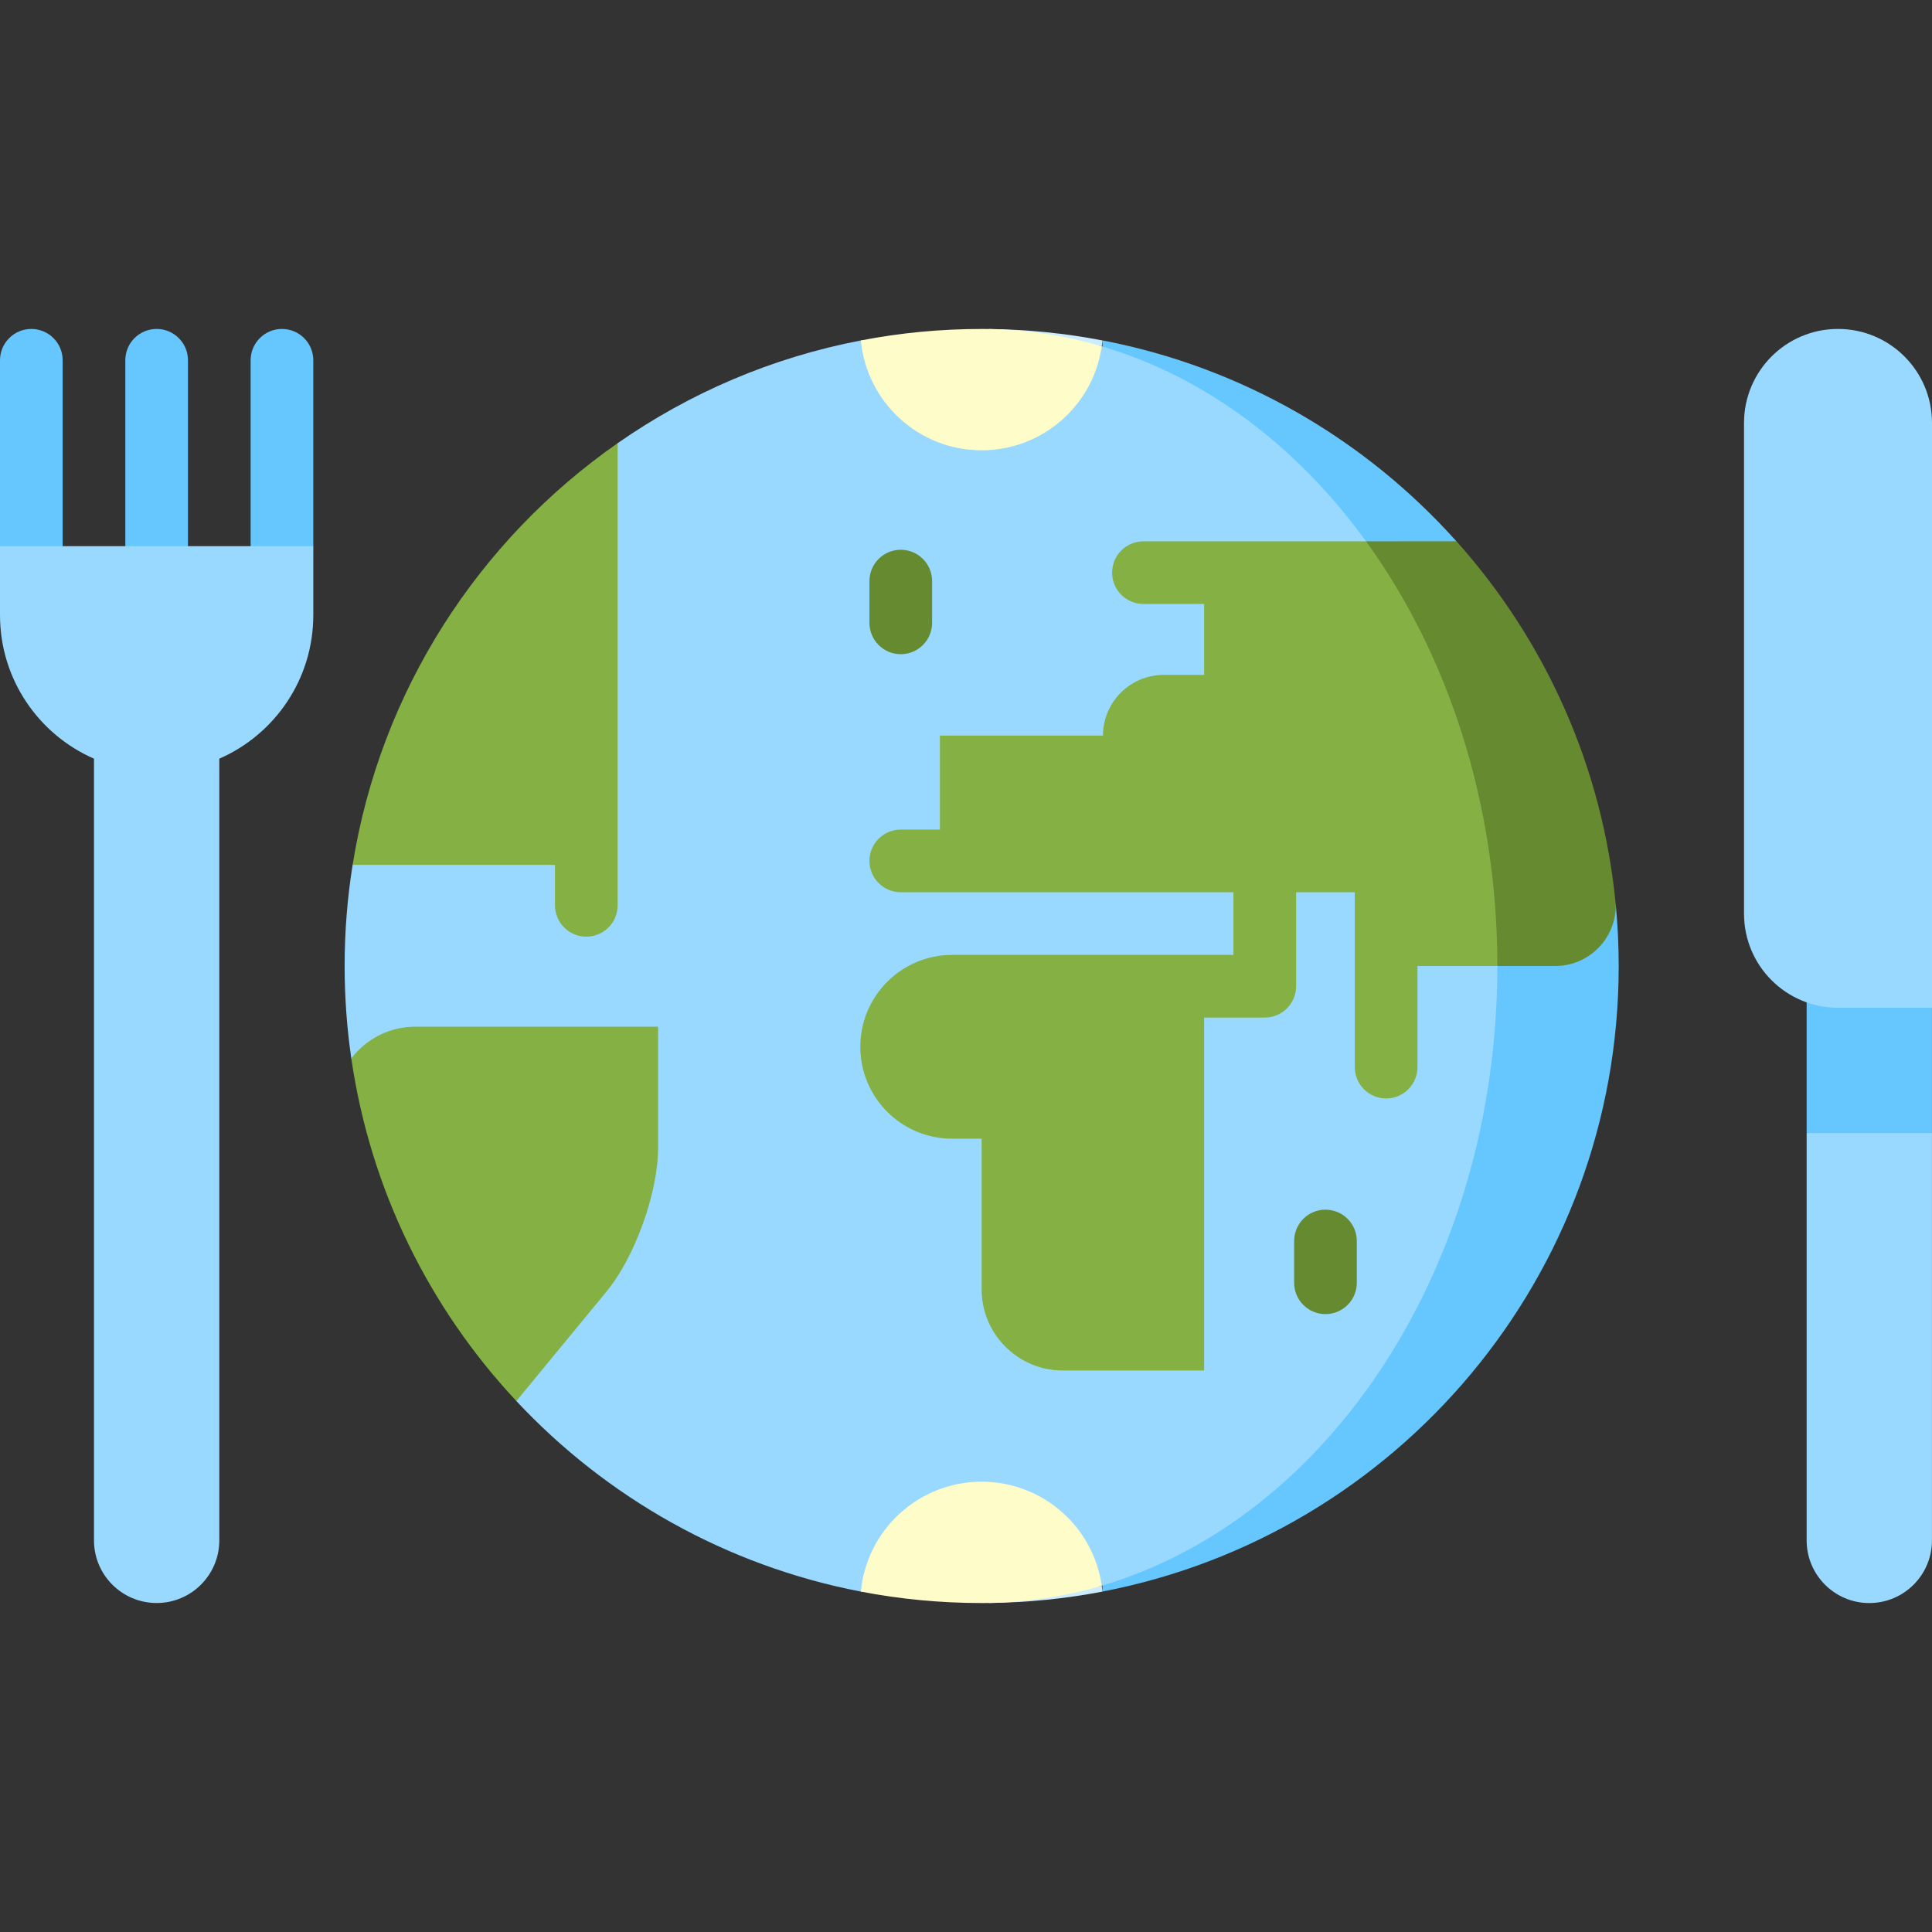 <?xml version="1.0" encoding="iso-8859-1"?>
<!-- Generator: Adobe Illustrator 19.0.0, SVG Export Plug-In . SVG Version: 6.00 Build 0)  -->
<svg version="1.1" id="Layer_1" xmlns="http://www.w3.org/2000/svg" xmlns:xlink="http://www.w3.org/1999/xlink" x="0px" y="0px"
	 viewBox="0 0 512 512" style="enable-background:new 0 0 512 512;" xml:space="preserve">
<rect x="0" y="0" width="512" height="512" fill="#333333" stroke="none"/>
<g>
	<path style="fill:#66C6FE;" d="M41.514,87.173c-4.585,0-8.303,3.717-8.303,8.303v84.134h16.605V95.476
		C49.816,90.89,46.099,87.173,41.514,87.173z"/>
	<path style="fill:#66C6FE;" d="M74.724,87.173c-4.585,0-8.303,3.717-8.303,8.303v84.134l16.605-34.871V95.476
		C83.027,90.89,79.31,87.173,74.724,87.173z"/>
	<path style="fill:#66C6FE;" d="M8.303,87.173C3.717,87.173,0,90.89,0,95.476v49.263l16.605,34.871V95.476
		C16.605,90.89,12.888,87.173,8.303,87.173z"/>
	<path style="fill:#66C6FE;" d="M428.212,239.922l-42.243-96.47c-24.139-26.979-56.82-46.144-93.801-53.24
		c0,0-0.053,331.041,0,331.566C370.095,406.825,428.973,338.289,428.973,256C428.973,250.577,428.716,245.206,428.212,239.922z"/>
</g>
<path style="fill:#99D9FF;" d="M362.012,143.452c-18.244-25.189-42.522-43.562-70.037-51.676l-63.841-1.553
	c-23.603,4.523-45.459,13.966-64.452,27.226l-70.23,111.754c-1.404,8.726-2.122,17.676-2.122,26.797
	c0,8.307,0.6,16.486,1.769,24.471l43.743,90.82c23.871,25.532,55.577,43.637,91.292,50.496c0-0.011,63.841-1.565,63.841-1.565
	c60.133-17.718,104.841-84.529,104.841-164.223L362.012,143.452z"/>
<path style="fill:#668A30;" d="M385.979,143.442c-0.011,0.011-23.967,0.011-23.967,0.011l34.804,112.548h15.317
	c8.886,0,16.078-7.203,16.078-16.078C424.729,203.017,409.358,169.563,385.979,143.442z"/>
<g>
	<path style="fill:#CCECFF;" d="M291.975,420.223l-30.056,4.588c10.333-0.107,20.441-1.136,30.248-3.022
		C292.115,421.253,292.061,420.738,291.975,420.223z"/>
	<path style="fill:#CCECFF;" d="M261.92,87.189l30.056,4.588c0.086-0.515,0.139-1.028,0.193-1.554
		C282.361,88.325,272.253,87.297,261.92,87.189z"/>
</g>
<g>
	<path style="fill:#FEFDCA;" d="M291.975,91.777c-2.218,15.575-15.628,27.558-31.824,27.558c-16.732,0-30.484-12.787-32.017-29.113
		c10.365-2.005,21.073-3.044,32.017-3.044c0.59,0,1.179,0,1.769,0.011C272.253,87.35,282.317,88.936,291.975,91.777z"/>
	<path style="fill:#FEFDCA;" d="M260.151,392.665c16.196,0,29.605,11.984,31.824,27.558c-9.658,2.841-19.723,4.427-30.056,4.588
		c-0.59,0.011-1.179,0.011-1.769,0.011c-10.944,0-21.652-1.039-32.017-3.033C229.667,405.453,243.42,392.665,260.151,392.665z"/>
</g>
<g>
	<path style="fill:#84B044;" d="M110.087,272.078c-6.903,0-13.026,3.278-16.947,8.346c-0.014,0.018-0.029,0.029-0.042,0.047
		c5.059,34.868,20.773,66.274,43.743,90.82c0.001-0.001,23.933-29.069,23.933-29.069c7.495-9.102,13.626-26.197,13.626-37.988
		v-32.157h-64.313V272.078z"/>
	<path style="fill:#84B044;" d="M93.452,229.203h53.624v10.718c0,4.585,3.717,8.303,8.303,8.303c4.585,0,8.303-3.717,8.303-8.303
		V117.449C126.895,143.099,100.805,183.026,93.452,229.203z"/>
	<path style="fill:#84B044;" d="M335.182,220.899c-4.586,0-8.303,3.717-8.303,8.303v23.854h-74.531
		c-13.456,0-24.355,10.899-24.355,24.355c0,13.456,10.899,24.355,24.355,24.355h7.802v39.985c0,11.791,9.647,21.438,21.438,21.438
		h37.516v-93.526h16.077c4.586,0,8.303-3.717,8.303-8.303v-32.157C343.485,224.617,339.769,220.899,335.182,220.899z"/>
</g>
<g>
	<path style="fill:#668A30;" d="M351.262,348.252c-4.586,0-8.303-3.717-8.303-8.303v-11.07c0-4.585,3.716-8.303,8.303-8.303
		s8.303,3.717,8.303,8.303v11.07C359.565,344.536,355.847,348.252,351.262,348.252z"/>
	<path style="fill:#668A30;" d="M238.714,173.368c-4.585,0-8.303-3.717-8.303-8.303v-11.07c0-4.585,3.717-8.303,8.303-8.303
		c4.585,0,8.303,3.717,8.303,8.303v11.07C247.016,169.652,243.299,173.368,238.714,173.368z"/>
</g>
<path style="fill:#84B044;" d="M396.816,256c0-43.239-13.163-82.674-34.804-112.548h-58.986c-4.586,0-8.303,3.717-8.303,8.303
	c0,4.585,3.716,8.303,8.303,8.303h16.077v18.802h-10.719c-8.875,0-16.078,7.203-16.078,16.078h-43.225v24.908h-10.367
	c-4.585,0-8.303,3.717-8.303,8.303c0,4.585,3.717,8.303,8.303,8.303h120.323v46.346c0,4.585,3.716,8.303,8.303,8.303
	s8.303-3.717,8.303-8.303V256H396.816z"/>
<polygon style="fill:#66C6FE;" points="511.989,267.065 511.989,300.276 495.384,330.73 478.778,300.276 478.778,250.47 "/>
<g>
	<path style="fill:#99D9FF;" d="M511.989,300.276v107.946c0,9.166-7.439,16.605-16.605,16.605c-9.166,0-16.605-7.439-16.605-16.605
		V300.276H511.989z"/>
	<path style="fill:#99D9FF;" d="M487.092,87.173c-13.757,0-24.908,11.152-24.908,24.908v130.076
		c0,13.757,11.151,24.908,24.908,24.908H512c0-71.9,0-154.984,0-154.984C512,98.325,500.849,87.173,487.092,87.173z"/>
	<path style="fill:#99D9FF;" d="M0,144.738v18.271c0,17.022,10.249,31.642,24.908,38.05v207.151c0,9.171,7.435,16.605,16.605,16.605
		s16.605-7.435,16.605-16.605V201.059c14.659-6.407,24.908-21.028,24.908-38.05v-18.271H0z"/>
</g>
<g>
</g>
<g>
</g>
<g>
</g>
<g>
</g>
<g>
</g>
<g>
</g>
<g>
</g>
<g>
</g>
<g>
</g>
<g>
</g>
<g>
</g>
<g>
</g>
<g>
</g>
<g>
</g>
<g>
</g>
</svg>
